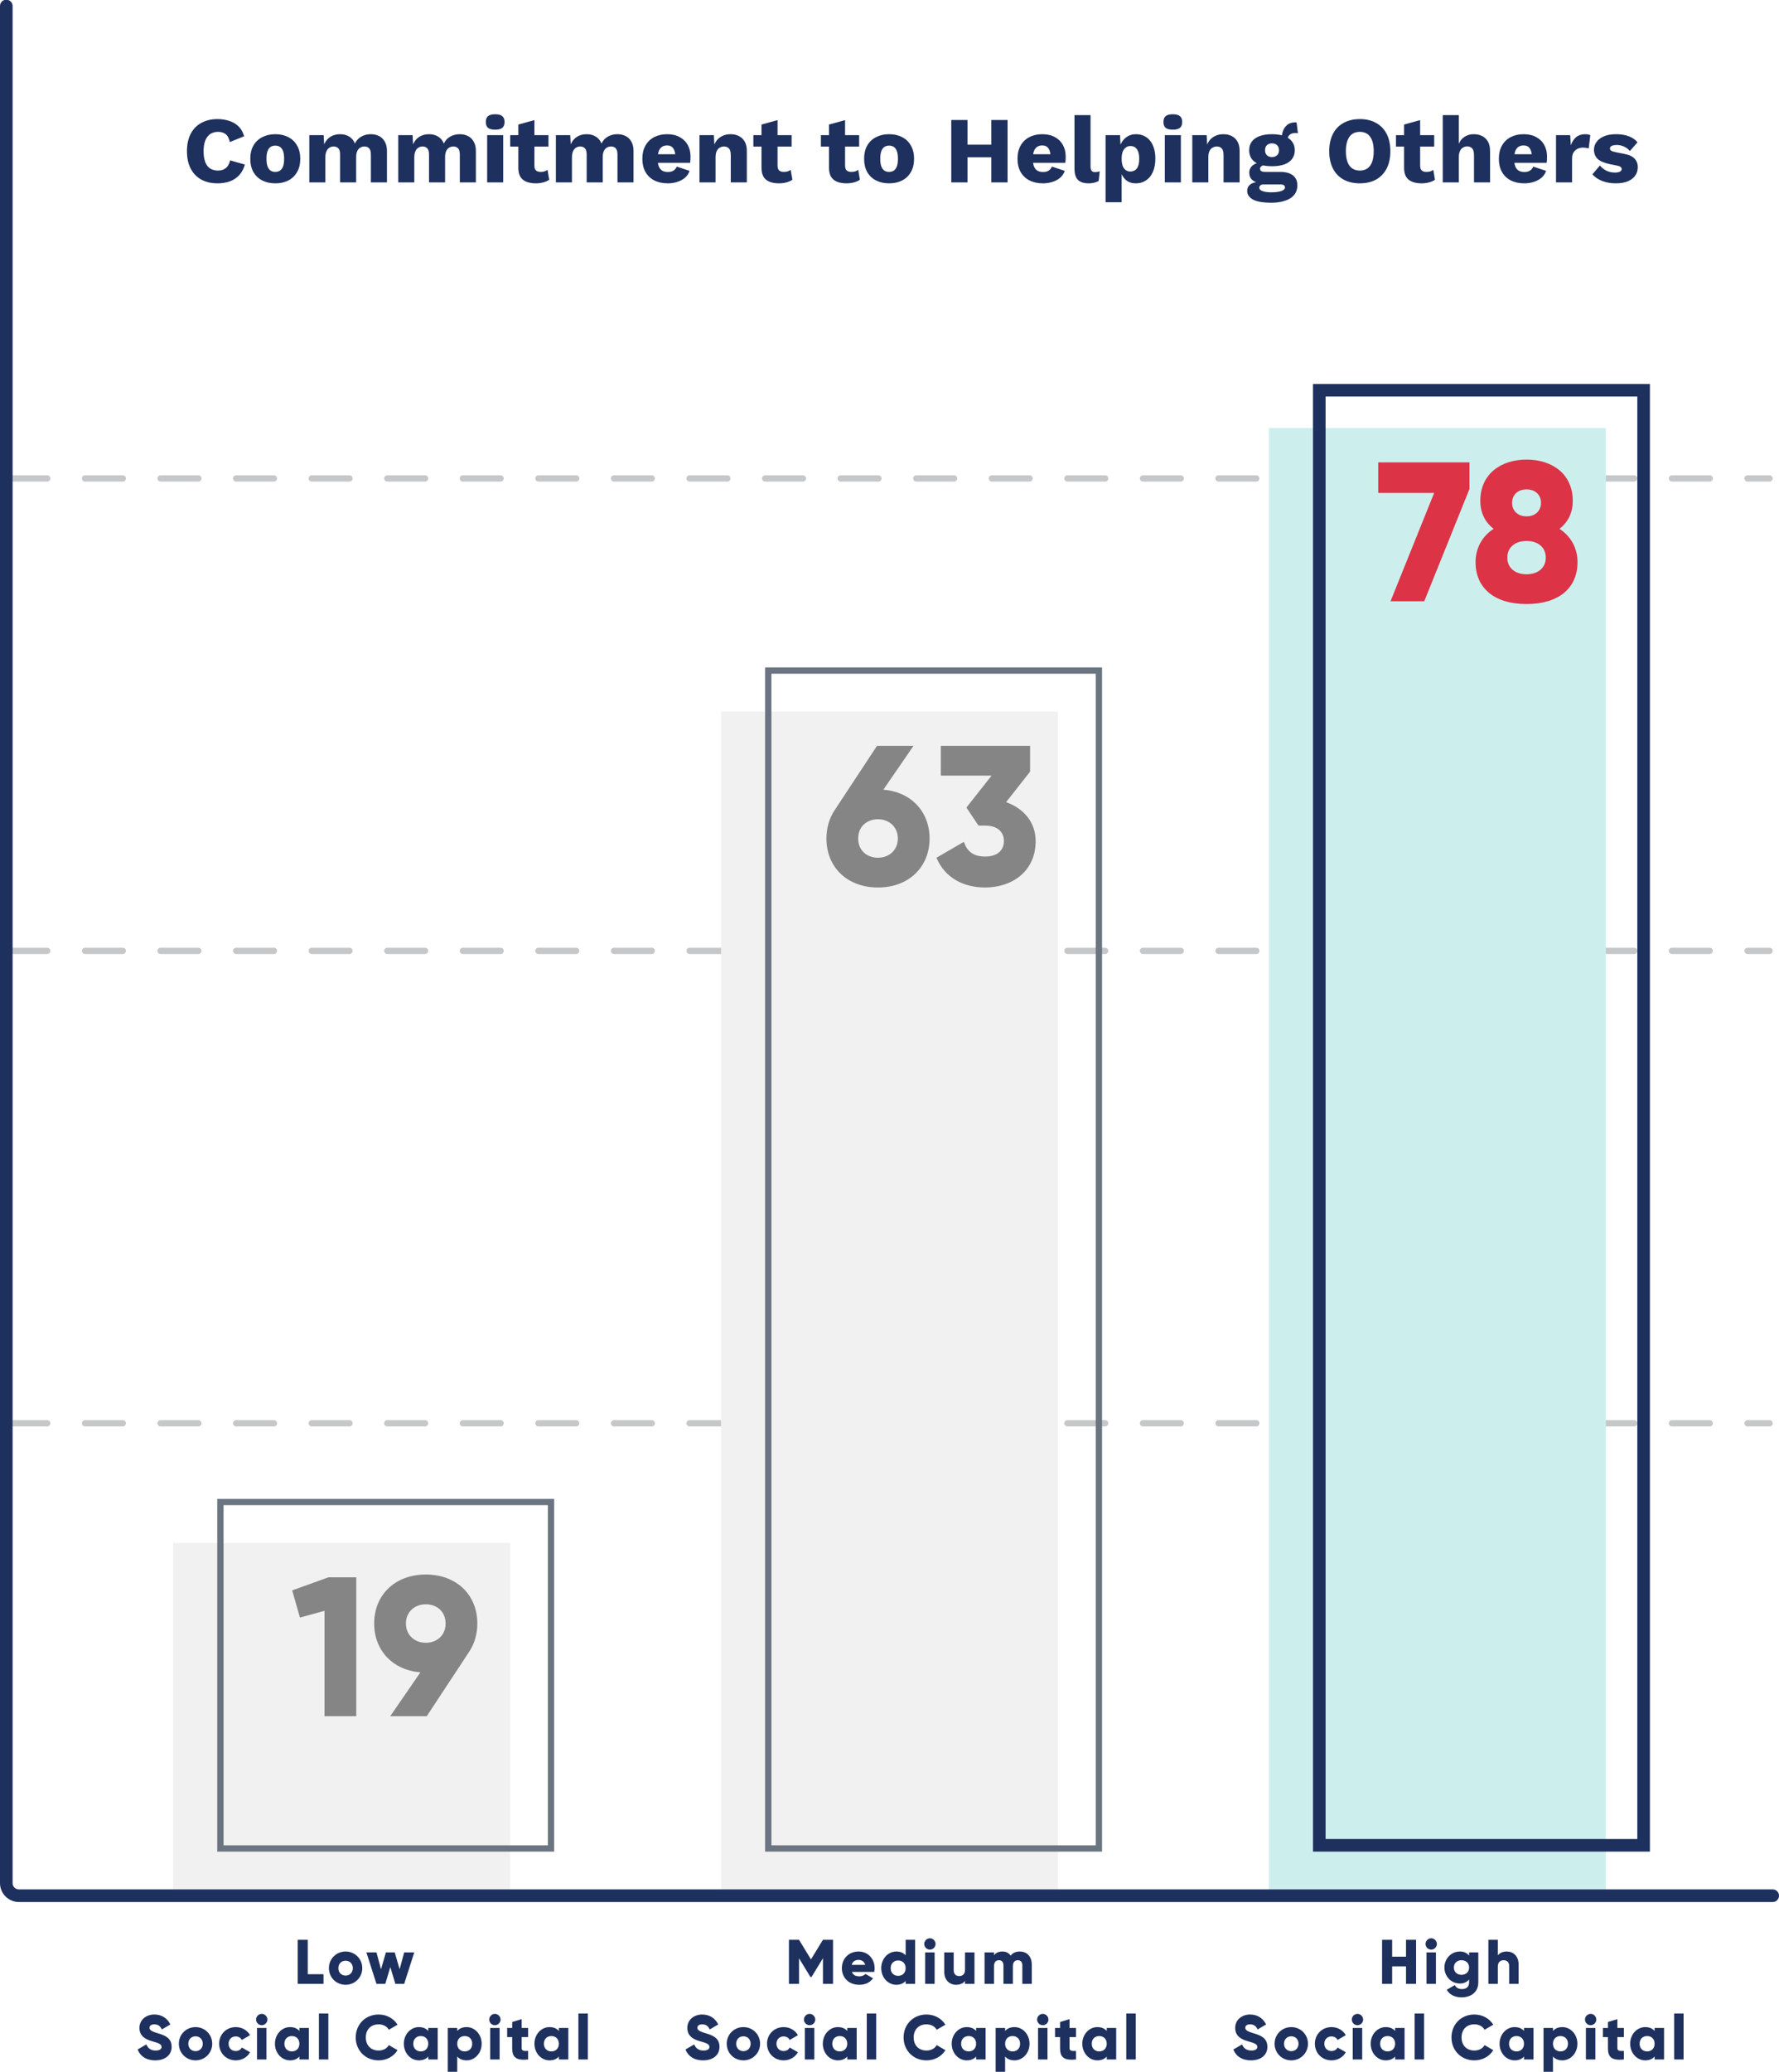 <?xml version="1.0" encoding="UTF-8"?>
<svg preserveAspectRatio="xMidYMid slice" xmlns="http://www.w3.org/2000/svg" width="700px" height="815px" viewBox="0 0 565 658" fill="none">
  <line x1="3" y1="302" x2="562" y2="302" stroke="#C5C7C9" stroke-width="2" stroke-linecap="round" stroke-dasharray="12 12"></line>
  <line x1="3" y1="452" x2="562" y2="452" stroke="#C5C7C9" stroke-width="2" stroke-linecap="round" stroke-dasharray="12 12"></line>
  <line x1="3" y1="152" x2="562" y2="152" stroke="#C5C7C9" stroke-width="2" stroke-linecap="round" stroke-dasharray="12 12"></line>
  <path d="M77.765 52.33C77.385 53.71 76.775 54.85 75.935 55.75C75.095 56.63 74.095 57.28 72.935 57.7C71.775 58.1 70.495 58.3 69.095 58.3C67.095 58.3 65.365 57.9 63.905 57.1C62.445 56.28 61.325 55.11 60.545 53.59C59.765 52.07 59.375 50.24 59.375 48.1C59.375 45.96 59.765 44.13 60.545 42.61C61.325 41.09 62.445 39.93 63.905 39.13C65.365 38.31 67.085 37.9 69.065 37.9C70.445 37.9 71.715 38.1 72.875 38.5C74.035 38.88 75.015 39.47 75.815 40.27C76.615 41.07 77.185 42.1 77.525 43.36L72.995 45.19C72.715 43.95 72.255 43.1 71.615 42.64C70.995 42.18 70.205 41.95 69.245 41.95C68.305 41.95 67.485 42.18 66.785 42.64C66.105 43.1 65.575 43.79 65.195 44.71C64.835 45.61 64.655 46.74 64.655 48.1C64.655 49.44 64.825 50.57 65.165 51.49C65.505 52.41 66.015 53.1 66.695 53.56C67.395 54.02 68.255 54.25 69.275 54.25C70.235 54.25 71.045 53.99 71.705 53.47C72.385 52.93 72.845 52.11 73.085 51.01L77.765 52.33ZM87.415 42.7C88.995 42.7 90.375 43.01 91.555 43.63C92.755 44.23 93.685 45.12 94.345 46.3C95.025 47.46 95.365 48.86 95.365 50.5C95.365 52.14 95.025 53.55 94.345 54.73C93.685 55.89 92.755 56.78 91.555 57.4C90.375 58 88.995 58.3 87.415 58.3C85.875 58.3 84.505 58 83.305 57.4C82.105 56.78 81.165 55.89 80.485 54.73C79.825 53.55 79.495 52.14 79.495 50.5C79.495 48.86 79.825 47.46 80.485 46.3C81.165 45.12 82.105 44.23 83.305 43.63C84.505 43.01 85.875 42.7 87.415 42.7ZM87.415 46.33C86.835 46.33 86.335 46.47 85.915 46.75C85.495 47.03 85.175 47.48 84.955 48.1C84.735 48.72 84.625 49.52 84.625 50.5C84.625 51.48 84.735 52.28 84.955 52.9C85.175 53.5 85.495 53.95 85.915 54.25C86.335 54.53 86.835 54.67 87.415 54.67C88.015 54.67 88.525 54.53 88.945 54.25C89.365 53.95 89.685 53.5 89.905 52.9C90.125 52.28 90.235 51.48 90.235 50.5C90.235 49.52 90.125 48.72 89.905 48.1C89.685 47.48 89.365 47.03 88.945 46.75C88.525 46.47 88.015 46.33 87.415 46.33ZM98.234 58V43H102.794L102.944 45.91C103.424 44.85 104.094 44.05 104.954 43.51C105.834 42.97 106.844 42.7 107.984 42.7C109.104 42.7 110.074 42.95 110.894 43.45C111.714 43.95 112.324 44.69 112.724 45.67C113.044 45.01 113.454 44.46 113.954 44.02C114.474 43.58 115.064 43.25 115.724 43.03C116.384 42.81 117.064 42.7 117.764 42.7C118.764 42.7 119.644 42.9 120.404 43.3C121.164 43.68 121.764 44.27 122.204 45.07C122.664 45.85 122.894 46.83 122.894 48.01V58H117.794V49.18C117.794 48.22 117.604 47.55 117.224 47.17C116.864 46.79 116.374 46.6 115.754 46.6C115.254 46.6 114.794 46.73 114.374 46.99C113.974 47.23 113.664 47.6 113.444 48.1C113.224 48.6 113.114 49.23 113.114 49.99V58H108.014V49.18C108.014 48.22 107.824 47.55 107.444 47.17C107.064 46.79 106.574 46.6 105.974 46.6C105.514 46.6 105.074 46.72 104.654 46.96C104.254 47.2 103.934 47.58 103.694 48.1C103.454 48.6 103.334 49.26 103.334 50.08V58H98.234ZM126.476 58V43H131.036L131.186 45.91C131.666 44.85 132.336 44.05 133.196 43.51C134.076 42.97 135.086 42.7 136.226 42.7C137.346 42.7 138.316 42.95 139.136 43.45C139.956 43.95 140.566 44.69 140.966 45.67C141.286 45.01 141.696 44.46 142.196 44.02C142.716 43.58 143.306 43.25 143.966 43.03C144.626 42.81 145.306 42.7 146.006 42.7C147.006 42.7 147.886 42.9 148.646 43.3C149.406 43.68 150.006 44.27 150.446 45.07C150.906 45.85 151.136 46.83 151.136 48.01V58H146.036V49.18C146.036 48.22 145.846 47.55 145.466 47.17C145.106 46.79 144.616 46.6 143.996 46.6C143.496 46.6 143.036 46.73 142.616 46.99C142.216 47.23 141.906 47.6 141.686 48.1C141.466 48.6 141.356 49.23 141.356 49.99V58H136.256V49.18C136.256 48.22 136.066 47.55 135.686 47.17C135.306 46.79 134.816 46.6 134.216 46.6C133.756 46.6 133.316 46.72 132.896 46.96C132.496 47.2 132.176 47.58 131.936 48.1C131.696 48.6 131.576 49.26 131.576 50.08V58H126.476ZM157.269 41.26C156.229 41.26 155.469 41.07 154.989 40.69C154.529 40.29 154.299 39.67 154.299 38.83C154.299 37.97 154.529 37.35 154.989 36.97C155.469 36.57 156.229 36.37 157.269 36.37C158.289 36.37 159.039 36.57 159.519 36.97C159.999 37.35 160.239 37.97 160.239 38.83C160.239 39.67 159.999 40.29 159.519 40.69C159.039 41.07 158.289 41.26 157.269 41.26ZM159.819 43V58H154.719V43H159.819ZM169.719 38.23V52.66C169.719 53.38 169.889 53.9 170.229 54.22C170.589 54.52 171.079 54.67 171.699 54.67C172.179 54.67 172.589 54.62 172.929 54.52C173.289 54.4 173.609 54.23 173.889 54.01L174.429 57.16C173.929 57.52 173.299 57.8 172.539 58C171.779 58.2 170.999 58.3 170.199 58.3C169.059 58.3 168.069 58.14 167.229 57.82C166.409 57.5 165.769 56.99 165.309 56.29C164.869 55.59 164.639 54.66 164.619 53.5V39.64L169.719 38.23ZM174.189 43V46.63H162.039V43H174.189ZM176.545 58V43H181.105L181.255 45.91C181.735 44.85 182.405 44.05 183.265 43.51C184.145 42.97 185.155 42.7 186.295 42.7C187.415 42.7 188.385 42.95 189.205 43.45C190.025 43.95 190.635 44.69 191.035 45.67C191.355 45.01 191.765 44.46 192.265 44.02C192.785 43.58 193.375 43.25 194.035 43.03C194.695 42.81 195.375 42.7 196.075 42.7C197.075 42.7 197.955 42.9 198.715 43.3C199.475 43.68 200.075 44.27 200.515 45.07C200.975 45.85 201.205 46.83 201.205 48.01V58H196.105V49.18C196.105 48.22 195.915 47.55 195.535 47.17C195.175 46.79 194.685 46.6 194.065 46.6C193.565 46.6 193.105 46.73 192.685 46.99C192.285 47.23 191.975 47.6 191.755 48.1C191.535 48.6 191.425 49.23 191.425 49.99V58H186.325V49.18C186.325 48.22 186.135 47.55 185.755 47.17C185.375 46.79 184.885 46.6 184.285 46.6C183.825 46.6 183.385 46.72 182.965 46.96C182.565 47.2 182.245 47.58 182.005 48.1C181.765 48.6 181.645 49.26 181.645 50.08V58H176.545ZM212.107 58.3C210.447 58.3 209.007 57.99 207.787 57.37C206.587 56.75 205.657 55.86 204.997 54.7C204.337 53.54 204.007 52.14 204.007 50.5C204.007 48.86 204.337 47.46 204.997 46.3C205.657 45.14 206.577 44.25 207.757 43.63C208.957 43.01 210.327 42.7 211.867 42.7C213.447 42.7 214.787 43.01 215.887 43.63C217.007 44.23 217.857 45.07 218.437 46.15C219.017 47.21 219.307 48.43 219.307 49.81C219.307 50.17 219.297 50.53 219.277 50.89C219.257 51.25 219.227 51.55 219.187 51.79H207.307V49.06H216.937L214.507 49.99C214.507 48.79 214.287 47.87 213.847 47.23C213.427 46.59 212.767 46.27 211.867 46.27C211.227 46.27 210.677 46.42 210.217 46.72C209.777 47.02 209.437 47.49 209.197 48.13C208.977 48.77 208.867 49.59 208.867 50.59C208.867 51.57 208.997 52.37 209.257 52.99C209.517 53.59 209.887 54.03 210.367 54.31C210.847 54.57 211.427 54.7 212.107 54.7C212.867 54.7 213.467 54.55 213.907 54.25C214.367 53.95 214.707 53.53 214.927 52.99L219.007 54.34C218.727 55.2 218.237 55.93 217.537 56.53C216.857 57.11 216.037 57.55 215.077 57.85C214.137 58.15 213.147 58.3 212.107 58.3ZM222.16 58V43H226.72L226.99 48.16L226.42 47.59C226.62 46.51 226.97 45.61 227.47 44.89C227.99 44.17 228.63 43.63 229.39 43.27C230.17 42.89 231.04 42.7 232 42.7C233.04 42.7 233.94 42.9 234.7 43.3C235.48 43.7 236.09 44.29 236.53 45.07C236.97 45.85 237.19 46.83 237.19 48.01V58H232.09V49.36C232.09 48.32 231.89 47.6 231.49 47.2C231.09 46.8 230.58 46.6 229.96 46.6C229.48 46.6 229.03 46.72 228.61 46.96C228.19 47.18 227.86 47.54 227.62 48.04C227.38 48.54 227.26 49.21 227.26 50.05V58H222.16ZM246.946 38.23V52.66C246.946 53.38 247.116 53.9 247.456 54.22C247.816 54.52 248.306 54.67 248.926 54.67C249.406 54.67 249.816 54.62 250.156 54.52C250.516 54.4 250.836 54.23 251.116 54.01L251.656 57.16C251.156 57.52 250.526 57.8 249.766 58C249.006 58.2 248.226 58.3 247.426 58.3C246.286 58.3 245.296 58.14 244.456 57.82C243.636 57.5 242.996 56.99 242.536 56.29C242.096 55.59 241.866 54.66 241.846 53.5V39.64L246.946 38.23ZM251.416 43V46.63H239.266V43H251.416ZM268.391 38.23V52.66C268.391 53.38 268.561 53.9 268.901 54.22C269.261 54.52 269.751 54.67 270.371 54.67C270.851 54.67 271.261 54.62 271.601 54.52C271.961 54.4 272.281 54.23 272.561 54.01L273.101 57.16C272.601 57.52 271.971 57.8 271.211 58C270.451 58.2 269.671 58.3 268.871 58.3C267.731 58.3 266.741 58.14 265.901 57.82C265.081 57.5 264.441 56.99 263.981 56.29C263.541 55.59 263.311 54.66 263.291 53.5V39.64L268.391 38.23ZM272.861 43V46.63H260.711V43H272.861ZM282.357 42.7C283.937 42.7 285.317 43.01 286.497 43.63C287.697 44.23 288.627 45.12 289.287 46.3C289.967 47.46 290.307 48.86 290.307 50.5C290.307 52.14 289.967 53.55 289.287 54.73C288.627 55.89 287.697 56.78 286.497 57.4C285.317 58 283.937 58.3 282.357 58.3C280.817 58.3 279.447 58 278.247 57.4C277.047 56.78 276.107 55.89 275.427 54.73C274.767 53.55 274.437 52.14 274.437 50.5C274.437 48.86 274.767 47.46 275.427 46.3C276.107 45.12 277.047 44.23 278.247 43.63C279.447 43.01 280.817 42.7 282.357 42.7ZM282.357 46.33C281.777 46.33 281.277 46.47 280.857 46.75C280.437 47.03 280.117 47.48 279.897 48.1C279.677 48.72 279.567 49.52 279.567 50.5C279.567 51.48 279.677 52.28 279.897 52.9C280.117 53.5 280.437 53.95 280.857 54.25C281.277 54.53 281.777 54.67 282.357 54.67C282.957 54.67 283.467 54.53 283.887 54.25C284.307 53.95 284.627 53.5 284.847 52.9C285.067 52.28 285.177 51.48 285.177 50.5C285.177 49.52 285.067 48.72 284.847 48.1C284.627 47.48 284.307 47.03 283.887 46.75C283.467 46.47 282.957 46.33 282.357 46.33ZM320 38.2V58H314.84V38.2H320ZM307.28 38.2V58H302.12V38.2H307.28ZM317.6 46.03V50.02H304.64V46.03H317.6ZM331.257 58.3C329.597 58.3 328.157 57.99 326.937 57.37C325.737 56.75 324.807 55.86 324.147 54.7C323.487 53.54 323.157 52.14 323.157 50.5C323.157 48.86 323.487 47.46 324.147 46.3C324.807 45.14 325.727 44.25 326.907 43.63C328.107 43.01 329.477 42.7 331.017 42.7C332.597 42.7 333.937 43.01 335.037 43.63C336.157 44.23 337.007 45.07 337.587 46.15C338.167 47.21 338.457 48.43 338.457 49.81C338.457 50.17 338.447 50.53 338.427 50.89C338.407 51.25 338.377 51.55 338.337 51.79H326.457V49.06H336.087L333.657 49.99C333.657 48.79 333.437 47.87 332.997 47.23C332.577 46.59 331.917 46.27 331.017 46.27C330.377 46.27 329.827 46.42 329.367 46.72C328.927 47.02 328.587 47.49 328.347 48.13C328.127 48.77 328.017 49.59 328.017 50.59C328.017 51.57 328.147 52.37 328.407 52.99C328.667 53.59 329.037 54.03 329.517 54.31C329.997 54.57 330.577 54.7 331.257 54.7C332.017 54.7 332.617 54.55 333.057 54.25C333.517 53.95 333.857 53.53 334.077 52.99L338.157 54.34C337.877 55.2 337.387 55.93 336.687 56.53C336.007 57.11 335.187 57.55 334.227 57.85C333.287 58.15 332.297 58.3 331.257 58.3ZM346.35 36.64V52.9C346.35 53.56 346.46 54.03 346.68 54.31C346.9 54.59 347.27 54.73 347.79 54.73C348.09 54.73 348.34 54.71 348.54 54.67C348.74 54.63 348.98 54.57 349.26 54.49L348.93 57.55C348.57 57.77 348.1 57.95 347.52 58.09C346.94 58.23 346.37 58.3 345.81 58.3C344.21 58.3 343.05 57.93 342.33 57.19C341.61 56.45 341.25 55.24 341.25 53.56V36.64H346.35ZM351.125 64.3V43H355.715L355.985 48.43L355.385 47.8C355.525 46.8 355.835 45.92 356.315 45.16C356.795 44.4 357.415 43.8 358.175 43.36C358.935 42.92 359.805 42.7 360.785 42.7C362.025 42.7 363.105 43.01 364.025 43.63C364.945 44.23 365.655 45.11 366.155 46.27C366.675 47.41 366.935 48.8 366.935 50.44C366.935 52.08 366.675 53.49 366.155 54.67C365.635 55.85 364.905 56.75 363.965 57.37C363.045 57.99 361.965 58.3 360.725 58.3C359.365 58.3 358.265 57.9 357.425 57.1C356.585 56.28 356.025 55.25 355.745 54.01L356.225 53.29V64.3H351.125ZM358.985 54.55C359.865 54.55 360.555 54.23 361.055 53.59C361.555 52.93 361.805 51.9 361.805 50.5C361.805 49.1 361.555 48.08 361.055 47.44C360.575 46.78 359.895 46.45 359.015 46.45C358.455 46.45 357.965 46.61 357.545 46.93C357.125 47.23 356.795 47.68 356.555 48.28C356.335 48.88 356.225 49.62 356.225 50.5C356.225 51.34 356.325 52.07 356.525 52.69C356.745 53.29 357.065 53.75 357.485 54.07C357.905 54.39 358.405 54.55 358.985 54.55ZM372.484 41.26C371.444 41.26 370.684 41.07 370.204 40.69C369.744 40.29 369.514 39.67 369.514 38.83C369.514 37.97 369.744 37.35 370.204 36.97C370.684 36.57 371.444 36.37 372.484 36.37C373.504 36.37 374.254 36.57 374.734 36.97C375.214 37.35 375.454 37.97 375.454 38.83C375.454 39.67 375.214 40.29 374.734 40.69C374.254 41.07 373.504 41.26 372.484 41.26ZM375.034 43V58H369.934V43H375.034ZM378.664 58V43H383.224L383.494 48.16L382.924 47.59C383.124 46.51 383.474 45.61 383.974 44.89C384.494 44.17 385.134 43.63 385.894 43.27C386.674 42.89 387.544 42.7 388.504 42.7C389.544 42.7 390.444 42.9 391.204 43.3C391.984 43.7 392.594 44.29 393.034 45.07C393.474 45.85 393.694 46.83 393.694 48.01V58H388.594V49.36C388.594 48.32 388.394 47.6 387.994 47.2C387.594 46.8 387.084 46.6 386.464 46.6C385.984 46.6 385.534 46.72 385.114 46.96C384.694 47.18 384.364 47.54 384.124 48.04C383.884 48.54 383.764 49.21 383.764 50.05V58H378.664ZM411.788 38.98L412.208 42.4C412.088 42.36 411.968 42.34 411.848 42.34C411.728 42.32 411.608 42.31 411.488 42.31C410.608 42.31 409.948 42.53 409.508 42.97C409.088 43.39 408.878 43.92 408.878 44.56L407.078 43.9C407.078 43.08 407.228 42.29 407.528 41.53C407.828 40.77 408.288 40.15 408.908 39.67C409.548 39.19 410.348 38.95 411.308 38.95C411.368 38.95 411.438 38.95 411.518 38.95C411.618 38.95 411.708 38.96 411.788 38.98ZM406.628 54.67C408.368 54.67 409.698 55.04 410.618 55.78C411.558 56.5 412.028 57.54 412.028 58.9C412.028 60.14 411.688 61.17 411.008 61.99C410.328 62.81 409.368 63.42 408.128 63.82C406.908 64.24 405.458 64.45 403.778 64.45C401.058 64.45 399.098 64.11 397.898 63.43C396.698 62.75 396.098 61.83 396.098 60.67C396.098 59.83 396.438 59.15 397.118 58.63C397.798 58.11 398.928 57.83 400.508 57.79L400.388 58.27C399.168 58.11 398.258 57.75 397.658 57.19C397.058 56.63 396.758 55.87 396.758 54.91C396.758 53.95 397.138 53.17 397.898 52.57C398.658 51.97 399.668 51.64 400.928 51.58L402.788 52.45H402.308C401.528 52.49 400.978 52.62 400.658 52.84C400.338 53.06 400.178 53.33 400.178 53.65C400.178 53.99 400.318 54.25 400.598 54.43C400.878 54.59 401.298 54.67 401.858 54.67H406.628ZM403.808 61.15C404.768 61.15 405.558 61.08 406.178 60.94C406.818 60.82 407.298 60.64 407.618 60.4C407.938 60.18 408.098 59.92 408.098 59.62C408.098 59.32 407.988 59.08 407.768 58.9C407.548 58.74 407.148 58.66 406.568 58.66H401.198C400.818 58.66 400.508 58.76 400.268 58.96C400.048 59.16 399.938 59.41 399.938 59.71C399.938 60.17 400.278 60.52 400.958 60.76C401.638 61.02 402.588 61.15 403.808 61.15ZM403.988 42.7C405.508 42.7 406.808 42.9 407.888 43.3C408.968 43.7 409.788 44.28 410.348 45.04C410.928 45.78 411.218 46.7 411.218 47.8C411.218 48.88 410.928 49.8 410.348 50.56C409.788 51.32 408.968 51.9 407.888 52.3C406.808 52.68 405.508 52.87 403.988 52.87C401.608 52.87 399.798 52.43 398.558 51.55C397.338 50.67 396.728 49.42 396.728 47.8C396.728 46.7 397.008 45.78 397.568 45.04C398.148 44.28 398.978 43.7 400.058 43.3C401.138 42.9 402.448 42.7 403.988 42.7ZM403.988 45.61C403.328 45.61 402.788 45.8 402.368 46.18C401.968 46.56 401.768 47.1 401.768 47.8C401.768 48.48 401.968 49.01 402.368 49.39C402.788 49.77 403.328 49.96 403.988 49.96C404.628 49.96 405.158 49.77 405.578 49.39C405.998 49.01 406.208 48.48 406.208 47.8C406.208 47.1 405.998 46.56 405.578 46.18C405.158 45.8 404.628 45.61 403.988 45.61ZM431.879 37.9C433.879 37.9 435.599 38.31 437.039 39.13C438.499 39.93 439.619 41.09 440.399 42.61C441.179 44.13 441.569 45.96 441.569 48.1C441.569 50.24 441.179 52.07 440.399 53.59C439.619 55.11 438.499 56.28 437.039 57.1C435.599 57.9 433.879 58.3 431.879 58.3C429.879 58.3 428.149 57.9 426.689 57.1C425.229 56.28 424.109 55.11 423.329 53.59C422.549 52.07 422.159 50.24 422.159 48.1C422.159 45.96 422.549 44.13 423.329 42.61C424.109 41.09 425.229 39.93 426.689 39.13C428.149 38.31 429.879 37.9 431.879 37.9ZM431.879 41.95C430.919 41.95 430.109 42.18 429.449 42.64C428.789 43.1 428.289 43.79 427.949 44.71C427.609 45.61 427.439 46.74 427.439 48.1C427.439 49.44 427.609 50.57 427.949 51.49C428.289 52.41 428.789 53.1 429.449 53.56C430.109 54.02 430.919 54.25 431.879 54.25C432.839 54.25 433.639 54.02 434.279 53.56C434.939 53.1 435.439 52.41 435.779 51.49C436.119 50.57 436.289 49.44 436.289 48.1C436.289 46.74 436.119 45.61 435.779 44.71C435.439 43.79 434.939 43.1 434.279 42.64C433.639 42.18 432.839 41.95 431.879 41.95ZM451.028 38.23V52.66C451.028 53.38 451.198 53.9 451.538 54.22C451.898 54.52 452.388 54.67 453.008 54.67C453.488 54.67 453.898 54.62 454.238 54.52C454.598 54.4 454.918 54.23 455.198 54.01L455.738 57.16C455.238 57.52 454.608 57.8 453.848 58C453.088 58.2 452.308 58.3 451.508 58.3C450.368 58.3 449.378 58.14 448.538 57.82C447.718 57.5 447.078 56.99 446.618 56.29C446.178 55.59 445.948 54.66 445.928 53.5V39.64L451.028 38.23ZM455.498 43V46.63H443.348V43H455.498ZM458.205 58V36.64H463.305V45.73C463.745 44.73 464.375 43.98 465.195 43.48C466.015 42.96 466.965 42.7 468.045 42.7C469.085 42.7 469.985 42.9 470.745 43.3C471.525 43.7 472.135 44.29 472.575 45.07C473.015 45.85 473.235 46.83 473.235 48.01V58H468.135V49.42C468.135 48.34 467.935 47.6 467.535 47.2C467.155 46.78 466.645 46.57 466.005 46.57C465.525 46.57 465.075 46.69 464.655 46.93C464.235 47.17 463.905 47.55 463.665 48.07C463.425 48.59 463.305 49.27 463.305 50.11V58H458.205ZM484.129 58.3C482.469 58.3 481.029 57.99 479.809 57.37C478.609 56.75 477.679 55.86 477.019 54.7C476.359 53.54 476.029 52.14 476.029 50.5C476.029 48.86 476.359 47.46 477.019 46.3C477.679 45.14 478.599 44.25 479.779 43.63C480.979 43.01 482.349 42.7 483.889 42.7C485.469 42.7 486.809 43.01 487.909 43.63C489.029 44.23 489.879 45.07 490.459 46.15C491.039 47.21 491.329 48.43 491.329 49.81C491.329 50.17 491.319 50.53 491.299 50.89C491.279 51.25 491.249 51.55 491.209 51.79H479.329V49.06H488.959L486.529 49.99C486.529 48.79 486.309 47.87 485.869 47.23C485.449 46.59 484.789 46.27 483.889 46.27C483.249 46.27 482.699 46.42 482.239 46.72C481.799 47.02 481.459 47.49 481.219 48.13C480.999 48.77 480.889 49.59 480.889 50.59C480.889 51.57 481.019 52.37 481.279 52.99C481.539 53.59 481.909 54.03 482.389 54.31C482.869 54.57 483.449 54.7 484.129 54.7C484.889 54.7 485.489 54.55 485.929 54.25C486.389 53.95 486.729 53.53 486.949 52.99L491.029 54.34C490.749 55.2 490.259 55.93 489.559 56.53C488.879 57.11 488.059 57.55 487.099 57.85C486.159 58.15 485.169 58.3 484.129 58.3ZM494.182 58V43H498.682L498.892 46.24C499.272 45.12 499.832 44.25 500.572 43.63C501.332 43.01 502.292 42.7 503.452 42.7C503.832 42.7 504.152 42.73 504.412 42.79C504.692 42.85 504.912 42.93 505.072 43.03L504.562 47.23C504.362 47.15 504.102 47.09 503.782 47.05C503.482 46.99 503.112 46.96 502.672 46.96C502.072 46.96 501.512 47.09 500.992 47.35C500.472 47.61 500.052 48 499.732 48.52C499.432 49.02 499.282 49.66 499.282 50.44V58H494.182ZM513.109 58.3C511.609 58.3 510.209 58.06 508.909 57.58C507.629 57.08 506.569 56.37 505.729 55.45L508.129 52.63C508.629 53.27 509.289 53.81 510.109 54.25C510.949 54.67 511.879 54.88 512.899 54.88C513.519 54.88 514.029 54.79 514.429 54.61C514.829 54.43 515.029 54.15 515.029 53.77C515.029 53.49 514.929 53.27 514.729 53.11C514.529 52.93 514.129 52.78 513.529 52.66L511.429 52.24C509.549 51.86 508.209 51.3 507.409 50.56C506.629 49.8 506.239 48.81 506.239 47.59C506.239 46.77 506.489 45.99 506.989 45.25C507.489 44.49 508.259 43.88 509.299 43.42C510.339 42.94 511.669 42.7 513.289 42.7C514.809 42.7 516.149 42.92 517.309 43.36C518.469 43.8 519.389 44.44 520.069 45.28L517.639 48.04C517.159 47.44 516.539 46.97 515.779 46.63C515.019 46.29 514.259 46.12 513.499 46.12C513.019 46.12 512.609 46.17 512.269 46.27C511.949 46.35 511.709 46.47 511.549 46.63C511.389 46.79 511.309 46.99 511.309 47.23C511.309 47.49 511.429 47.72 511.669 47.92C511.929 48.1 512.399 48.26 513.079 48.4L515.809 48.94C517.349 49.22 518.459 49.73 519.139 50.47C519.819 51.21 520.159 52.1 520.159 53.14C520.159 54.12 519.899 55 519.379 55.78C518.859 56.56 518.079 57.18 517.039 57.64C515.999 58.08 514.689 58.3 513.109 58.3Z" fill="#1E305E"></path>
  <path d="M97.746 626.92H102.746V630H94.546V616H97.746V626.92ZM109.757 630.28C106.817 630.28 104.457 627.98 104.457 625C104.457 622.02 106.817 619.72 109.757 619.72C112.697 619.72 115.057 622.02 115.057 625C115.057 627.98 112.697 630.28 109.757 630.28ZM109.757 627.36C111.057 627.36 112.057 626.42 112.057 625C112.057 623.58 111.057 622.64 109.757 622.64C108.457 622.64 107.457 623.58 107.457 625C107.457 626.42 108.457 627.36 109.757 627.36ZM128.364 620H131.564L128.364 630H125.564L123.964 624.66L122.364 630H119.564L116.364 620H119.564L121.004 625.36L122.564 620H125.364L126.924 625.36L128.364 620ZM49.309 654.28C46.369 654.28 44.489 652.88 43.709 650.82L46.469 649.22C46.969 650.38 47.829 651.16 49.409 651.16C50.929 651.16 51.309 650.56 51.309 650.02C51.309 649.16 50.509 648.82 48.409 648.24C46.329 647.66 44.289 646.66 44.289 643.98C44.289 641.28 46.569 639.72 48.989 639.72C51.289 639.72 53.089 640.82 54.109 642.88L51.409 644.46C50.929 643.46 50.269 642.84 48.989 642.84C47.989 642.84 47.489 643.34 47.489 643.9C47.489 644.54 47.829 644.98 50.009 645.64C52.129 646.28 54.509 647.02 54.509 649.98C54.509 652.68 52.349 654.28 49.309 654.28ZM62.101 654.28C59.161 654.28 56.801 651.98 56.801 649C56.801 646.02 59.161 643.72 62.101 643.72C65.041 643.72 67.401 646.02 67.401 649C67.401 651.98 65.041 654.28 62.101 654.28ZM62.101 651.36C63.401 651.36 64.401 650.42 64.401 649C64.401 647.58 63.401 646.64 62.101 646.64C60.801 646.64 59.801 647.58 59.801 649C59.801 650.42 60.801 651.36 62.101 651.36ZM74.898 654.28C71.858 654.28 69.598 651.98 69.598 649C69.598 646.02 71.858 643.72 74.898 643.72C76.838 643.72 78.558 644.74 79.418 646.28L76.798 647.8C76.458 647.1 75.738 646.68 74.858 646.68C73.558 646.68 72.598 647.62 72.598 649C72.598 650.38 73.558 651.32 74.858 651.32C75.738 651.32 76.478 650.9 76.798 650.2L79.418 651.7C78.558 653.26 76.858 654.28 74.898 654.28ZM83.125 643.12C82.145 643.12 81.325 642.3 81.325 641.32C81.325 640.34 82.145 639.52 83.125 639.52C84.105 639.52 84.925 640.34 84.925 641.32C84.925 642.3 84.105 643.12 83.125 643.12ZM81.625 654V644H84.625V654H81.625ZM95.081 644H98.081V654H95.081V653.06C94.421 653.82 93.441 654.28 92.101 654.28C89.481 654.28 87.321 651.98 87.321 649C87.321 646.02 89.481 643.72 92.101 643.72C93.441 643.72 94.421 644.18 95.081 644.94V644ZM92.701 651.44C94.081 651.44 95.081 650.5 95.081 649C95.081 647.5 94.081 646.56 92.701 646.56C91.321 646.56 90.321 647.5 90.321 649C90.321 650.5 91.321 651.44 92.701 651.44ZM101.282 654V639.4H104.282V654H101.282ZM120.257 654.28C116.037 654.28 112.977 651.12 112.977 647C112.977 642.88 116.037 639.72 120.257 639.72C122.797 639.72 125.037 640.98 126.257 642.96L123.497 644.56C122.877 643.48 121.677 642.84 120.257 642.84C117.777 642.84 116.177 644.5 116.177 647C116.177 649.5 117.777 651.16 120.257 651.16C121.677 651.16 122.897 650.52 123.497 649.44L126.257 651.04C125.057 653.02 122.817 654.28 120.257 654.28ZM136.014 644H139.014V654H136.014V653.06C135.354 653.82 134.374 654.28 133.034 654.28C130.414 654.28 128.254 651.98 128.254 649C128.254 646.02 130.414 643.72 133.034 643.72C134.374 643.72 135.354 644.18 136.014 644.94V644ZM133.634 651.44C135.014 651.44 136.014 650.5 136.014 649C136.014 647.5 135.014 646.56 133.634 646.56C132.254 646.56 131.254 647.5 131.254 649C131.254 650.5 132.254 651.44 133.634 651.44ZM148.195 643.72C150.815 643.72 152.975 646.02 152.975 649C152.975 651.98 150.815 654.28 148.195 654.28C146.855 654.28 145.875 653.82 145.215 653.06V658H142.215V644H145.215V644.94C145.875 644.18 146.855 643.72 148.195 643.72ZM147.595 651.44C148.975 651.44 149.975 650.5 149.975 649C149.975 647.5 148.975 646.56 147.595 646.56C146.215 646.56 145.215 647.5 145.215 649C145.215 650.5 146.215 651.44 147.595 651.44ZM157.176 643.12C156.196 643.12 155.376 642.3 155.376 641.32C155.376 640.34 156.196 639.52 157.176 639.52C158.156 639.52 158.976 640.34 158.976 641.32C158.976 642.3 158.156 643.12 157.176 643.12ZM155.676 654V644H158.676V654H155.676ZM167.731 646.88H165.671V650.42C165.671 651.28 166.411 651.36 167.731 651.28V654C163.811 654.4 162.671 653.22 162.671 650.42V646.88H161.071V644H162.671V642.1L165.671 641.2V644H167.731V646.88ZM177.495 644H180.495V654H177.495V653.06C176.835 653.82 175.855 654.28 174.515 654.28C171.895 654.28 169.735 651.98 169.735 649C169.735 646.02 171.895 643.72 174.515 643.72C175.855 643.72 176.835 644.18 177.495 644.94V644ZM175.115 651.44C176.495 651.44 177.495 650.5 177.495 649C177.495 647.5 176.495 646.56 175.115 646.56C173.735 646.56 172.735 647.5 172.735 649C172.735 650.5 173.735 651.44 175.115 651.44ZM183.696 654V639.4H186.696V654H183.696Z" fill="#1E305E"></path>
  <path d="M264.561 616V630H261.361V621.86L257.741 627.8H257.381L253.761 621.86V630H250.561V616H253.761L257.561 622.22L261.361 616H264.561ZM270.548 626.2C270.928 627.24 271.848 627.6 272.948 627.6C273.768 627.6 274.468 627.28 274.868 626.84L277.268 628.22C276.288 629.58 274.808 630.28 272.908 630.28C269.488 630.28 267.368 627.98 267.368 625C267.368 622.02 269.528 619.72 272.688 619.72C275.608 619.72 277.768 621.98 277.768 625C277.768 625.42 277.728 625.82 277.648 626.2H270.548ZM270.488 623.96H274.788C274.468 622.8 273.568 622.38 272.668 622.38C271.528 622.38 270.768 622.94 270.488 623.96ZM287.631 616H290.631V630H287.631V629.06C286.971 629.82 285.991 630.28 284.651 630.28C282.031 630.28 279.871 627.98 279.871 625C279.871 622.02 282.031 619.72 284.651 619.72C285.991 619.72 286.971 620.18 287.631 620.94V616ZM285.251 627.44C286.631 627.44 287.631 626.5 287.631 625C287.631 623.5 286.631 622.56 285.251 622.56C283.871 622.56 282.871 623.5 282.871 625C282.871 626.5 283.871 627.44 285.251 627.44ZM295.332 619.12C294.352 619.12 293.532 618.3 293.532 617.32C293.532 616.34 294.352 615.52 295.332 615.52C296.312 615.52 297.132 616.34 297.132 617.32C297.132 618.3 296.312 619.12 295.332 619.12ZM293.832 630V620H296.832V630H293.832ZM306.488 620H309.488V630H306.488V629.06C305.948 629.8 304.948 630.28 303.628 630.28C301.608 630.28 299.888 628.84 299.888 626.14V620H302.888V625.7C302.888 626.94 303.668 627.52 304.628 627.52C305.728 627.52 306.488 626.88 306.488 625.46V620ZM323.888 619.72C326.188 619.72 327.688 621.36 327.688 623.86V630H324.688V624.12C324.688 623.12 324.208 622.48 323.248 622.48C322.248 622.48 321.688 623.18 321.688 624.36V630H318.688V624.12C318.688 623.12 318.208 622.48 317.248 622.48C316.248 622.48 315.688 623.18 315.688 624.36V630H312.688V620H315.688V620.92C316.148 620.24 317.028 619.72 318.368 619.72C319.548 619.72 320.428 620.2 320.988 621.04C321.548 620.24 322.468 619.72 323.888 619.72ZM223.309 654.28C220.369 654.28 218.489 652.88 217.709 650.82L220.469 649.22C220.969 650.38 221.829 651.16 223.409 651.16C224.929 651.16 225.309 650.56 225.309 650.02C225.309 649.16 224.509 648.82 222.409 648.24C220.329 647.66 218.289 646.66 218.289 643.98C218.289 641.28 220.569 639.72 222.989 639.72C225.289 639.72 227.089 640.82 228.109 642.88L225.409 644.46C224.929 643.46 224.269 642.84 222.989 642.84C221.989 642.84 221.489 643.34 221.489 643.9C221.489 644.54 221.829 644.98 224.009 645.64C226.129 646.28 228.509 647.02 228.509 649.98C228.509 652.68 226.349 654.28 223.309 654.28ZM236.101 654.28C233.161 654.28 230.801 651.98 230.801 649C230.801 646.02 233.161 643.72 236.101 643.72C239.041 643.72 241.401 646.02 241.401 649C241.401 651.98 239.041 654.28 236.101 654.28ZM236.101 651.36C237.401 651.36 238.401 650.42 238.401 649C238.401 647.58 237.401 646.64 236.101 646.64C234.801 646.64 233.801 647.58 233.801 649C233.801 650.42 234.801 651.36 236.101 651.36ZM248.898 654.28C245.858 654.28 243.598 651.98 243.598 649C243.598 646.02 245.858 643.72 248.898 643.72C250.838 643.72 252.558 644.74 253.418 646.28L250.798 647.8C250.458 647.1 249.738 646.68 248.858 646.68C247.558 646.68 246.598 647.62 246.598 649C246.598 650.38 247.558 651.32 248.858 651.32C249.738 651.32 250.478 650.9 250.798 650.2L253.418 651.7C252.558 653.26 250.858 654.28 248.898 654.28ZM257.125 643.12C256.145 643.12 255.325 642.3 255.325 641.32C255.325 640.34 256.145 639.52 257.125 639.52C258.105 639.52 258.925 640.34 258.925 641.32C258.925 642.3 258.105 643.12 257.125 643.12ZM255.625 654V644H258.625V654H255.625ZM269.081 644H272.081V654H269.081V653.06C268.421 653.82 267.441 654.28 266.101 654.28C263.481 654.28 261.321 651.98 261.321 649C261.321 646.02 263.481 643.72 266.101 643.72C267.441 643.72 268.421 644.18 269.081 644.94V644ZM266.701 651.44C268.081 651.44 269.081 650.5 269.081 649C269.081 647.5 268.081 646.56 266.701 646.56C265.321 646.56 264.321 647.5 264.321 649C264.321 650.5 265.321 651.44 266.701 651.44ZM275.282 654V639.4H278.282V654H275.282ZM294.257 654.28C290.037 654.28 286.977 651.12 286.977 647C286.977 642.88 290.037 639.72 294.257 639.72C296.797 639.72 299.037 640.98 300.257 642.96L297.497 644.56C296.877 643.48 295.677 642.84 294.257 642.84C291.777 642.84 290.177 644.5 290.177 647C290.177 649.5 291.777 651.16 294.257 651.16C295.677 651.16 296.897 650.52 297.497 649.44L300.257 651.04C299.057 653.02 296.817 654.28 294.257 654.28ZM310.014 644H313.014V654H310.014V653.06C309.354 653.82 308.374 654.28 307.034 654.28C304.414 654.28 302.254 651.98 302.254 649C302.254 646.02 304.414 643.72 307.034 643.72C308.374 643.72 309.354 644.18 310.014 644.94V644ZM307.634 651.44C309.014 651.44 310.014 650.5 310.014 649C310.014 647.5 309.014 646.56 307.634 646.56C306.254 646.56 305.254 647.5 305.254 649C305.254 650.5 306.254 651.44 307.634 651.44ZM322.195 643.72C324.815 643.72 326.975 646.02 326.975 649C326.975 651.98 324.815 654.28 322.195 654.28C320.855 654.28 319.875 653.82 319.215 653.06V658H316.215V644H319.215V644.94C319.875 644.18 320.855 643.72 322.195 643.72ZM321.595 651.44C322.975 651.44 323.975 650.5 323.975 649C323.975 647.5 322.975 646.56 321.595 646.56C320.215 646.56 319.215 647.5 319.215 649C319.215 650.5 320.215 651.44 321.595 651.44ZM331.176 643.12C330.196 643.12 329.376 642.3 329.376 641.32C329.376 640.34 330.196 639.52 331.176 639.52C332.156 639.52 332.976 640.34 332.976 641.32C332.976 642.3 332.156 643.12 331.176 643.12ZM329.676 654V644H332.676V654H329.676ZM341.731 646.88H339.671V650.42C339.671 651.28 340.411 651.36 341.731 651.28V654C337.811 654.4 336.671 653.22 336.671 650.42V646.88H335.071V644H336.671V642.1L339.671 641.2V644H341.731V646.88ZM351.495 644H354.495V654H351.495V653.06C350.835 653.82 349.855 654.28 348.515 654.28C345.895 654.28 343.735 651.98 343.735 649C343.735 646.02 345.895 643.72 348.515 643.72C349.855 643.72 350.835 644.18 351.495 644.94V644ZM349.115 651.44C350.495 651.44 351.495 650.5 351.495 649C351.495 647.5 350.495 646.56 349.115 646.56C347.735 646.56 346.735 647.5 346.735 649C346.735 650.5 347.735 651.44 349.115 651.44ZM357.696 654V639.4H360.696V654H357.696Z" fill="#1E305E"></path>
  <path d="M446.54 616H449.74V630H446.54V624.44H442.14V630H438.94V616H442.14V621.36H446.54V616ZM454.543 619.12C453.563 619.12 452.743 618.3 452.743 617.32C452.743 616.34 453.563 615.52 454.543 615.52C455.523 615.52 456.343 616.34 456.343 617.32C456.343 618.3 455.523 619.12 454.543 619.12ZM453.043 630V620H456.043V630H453.043ZM466.579 620H469.499V629.5C469.499 632.86 466.879 634.28 464.219 634.28C462.139 634.28 460.399 633.5 459.479 631.86L462.039 630.38C462.419 631.08 462.999 631.64 464.319 631.64C465.719 631.64 466.579 630.92 466.579 629.5V628.58C465.919 629.4 464.959 629.88 463.659 629.88C460.819 629.88 458.739 627.56 458.739 624.8C458.739 622.04 460.819 619.72 463.659 619.72C464.959 619.72 465.919 620.2 466.579 621.02V620ZM464.159 627.12C465.579 627.12 466.579 626.18 466.579 624.8C466.579 623.42 465.579 622.48 464.159 622.48C462.739 622.48 461.739 623.42 461.739 624.8C461.739 626.18 462.739 627.12 464.159 627.12ZM478.56 619.72C480.58 619.72 482.3 621.16 482.3 623.86V630H479.3V624.3C479.3 623.06 478.52 622.48 477.56 622.48C476.46 622.48 475.7 623.12 475.7 624.54V630H472.7V616H475.7V620.94C476.24 620.2 477.24 619.72 478.56 619.72ZM397.309 654.28C394.369 654.28 392.489 652.88 391.709 650.82L394.469 649.22C394.969 650.38 395.829 651.16 397.409 651.16C398.929 651.16 399.309 650.56 399.309 650.02C399.309 649.16 398.509 648.82 396.409 648.24C394.329 647.66 392.289 646.66 392.289 643.98C392.289 641.28 394.569 639.72 396.989 639.72C399.289 639.72 401.089 640.82 402.109 642.88L399.409 644.46C398.929 643.46 398.269 642.84 396.989 642.84C395.989 642.84 395.489 643.34 395.489 643.9C395.489 644.54 395.829 644.98 398.009 645.64C400.129 646.28 402.509 647.02 402.509 649.98C402.509 652.68 400.349 654.28 397.309 654.28ZM410.101 654.28C407.161 654.28 404.801 651.98 404.801 649C404.801 646.02 407.161 643.72 410.101 643.72C413.041 643.72 415.401 646.02 415.401 649C415.401 651.98 413.041 654.28 410.101 654.28ZM410.101 651.36C411.401 651.36 412.401 650.42 412.401 649C412.401 647.58 411.401 646.64 410.101 646.64C408.801 646.64 407.801 647.58 407.801 649C407.801 650.42 408.801 651.36 410.101 651.36ZM422.898 654.28C419.858 654.28 417.598 651.98 417.598 649C417.598 646.02 419.858 643.72 422.898 643.72C424.838 643.72 426.558 644.74 427.418 646.28L424.798 647.8C424.458 647.1 423.738 646.68 422.858 646.68C421.558 646.68 420.598 647.62 420.598 649C420.598 650.38 421.558 651.32 422.858 651.32C423.738 651.32 424.478 650.9 424.798 650.2L427.418 651.7C426.558 653.26 424.858 654.28 422.898 654.28ZM431.125 643.12C430.145 643.12 429.325 642.3 429.325 641.32C429.325 640.34 430.145 639.52 431.125 639.52C432.105 639.52 432.925 640.34 432.925 641.32C432.925 642.3 432.105 643.12 431.125 643.12ZM429.625 654V644H432.625V654H429.625ZM443.081 644H446.081V654H443.081V653.06C442.421 653.82 441.441 654.28 440.101 654.28C437.481 654.28 435.321 651.98 435.321 649C435.321 646.02 437.481 643.72 440.101 643.72C441.441 643.72 442.421 644.18 443.081 644.94V644ZM440.701 651.44C442.081 651.44 443.081 650.5 443.081 649C443.081 647.5 442.081 646.56 440.701 646.56C439.321 646.56 438.321 647.5 438.321 649C438.321 650.5 439.321 651.44 440.701 651.44ZM449.282 654V639.4H452.282V654H449.282ZM468.257 654.28C464.037 654.28 460.977 651.12 460.977 647C460.977 642.88 464.037 639.72 468.257 639.72C470.797 639.72 473.037 640.98 474.257 642.96L471.497 644.56C470.877 643.48 469.677 642.84 468.257 642.84C465.777 642.84 464.177 644.5 464.177 647C464.177 649.5 465.777 651.16 468.257 651.16C469.677 651.16 470.897 650.52 471.497 649.44L474.257 651.04C473.057 653.02 470.817 654.28 468.257 654.28ZM484.014 644H487.014V654H484.014V653.06C483.354 653.82 482.374 654.28 481.034 654.28C478.414 654.28 476.254 651.98 476.254 649C476.254 646.02 478.414 643.72 481.034 643.72C482.374 643.72 483.354 644.18 484.014 644.94V644ZM481.634 651.44C483.014 651.44 484.014 650.5 484.014 649C484.014 647.5 483.014 646.56 481.634 646.56C480.254 646.56 479.254 647.5 479.254 649C479.254 650.5 480.254 651.44 481.634 651.44ZM496.195 643.72C498.815 643.72 500.975 646.02 500.975 649C500.975 651.98 498.815 654.28 496.195 654.28C494.855 654.28 493.875 653.82 493.215 653.06V658H490.215V644H493.215V644.94C493.875 644.18 494.855 643.72 496.195 643.72ZM495.595 651.44C496.975 651.44 497.975 650.5 497.975 649C497.975 647.5 496.975 646.56 495.595 646.56C494.215 646.56 493.215 647.5 493.215 649C493.215 650.5 494.215 651.44 495.595 651.44ZM505.176 643.12C504.196 643.12 503.376 642.3 503.376 641.32C503.376 640.34 504.196 639.52 505.176 639.52C506.156 639.52 506.976 640.34 506.976 641.32C506.976 642.3 506.156 643.12 505.176 643.12ZM503.676 654V644H506.676V654H503.676ZM515.731 646.88H513.671V650.42C513.671 651.28 514.411 651.36 515.731 651.28V654C511.811 654.4 510.671 653.22 510.671 650.42V646.88H509.071V644H510.671V642.1L513.671 641.2V644H515.731V646.88ZM525.495 644H528.495V654H525.495V653.06C524.835 653.82 523.855 654.28 522.515 654.28C519.895 654.28 517.735 651.98 517.735 649C517.735 646.02 519.895 643.72 522.515 643.72C523.855 643.72 524.835 644.18 525.495 644.94V644ZM523.115 651.44C524.495 651.44 525.495 650.5 525.495 649C525.495 647.5 524.495 646.56 523.115 646.56C521.735 646.56 520.735 647.5 520.735 649C520.735 650.5 521.735 651.44 523.115 651.44ZM531.696 654V639.4H534.696V654H531.696Z" fill="#1E305E"></path>
  <rect x="55" y="490" width="107" height="112" fill="#F1F1F1"></rect>
  <rect x="229" y="226" width="107" height="376" fill="#F1F1F1"></rect>
  <rect x="403" y="136" width="107" height="466" fill="#CCEFEE"></rect>
  <rect x="70" y="477" width="105" height="110" stroke="#6B7481" stroke-width="2"></rect>
  <rect x="244" y="213" width="105" height="374" stroke="#6B7481" stroke-width="2"></rect>
  <rect x="419" y="124" width="103" height="462" stroke="#1E305E" stroke-width="4"></rect>
  <path d="M437.715 146.9H466.695V155.342L452.331 191H441.621L455.481 156.602H437.715V146.9ZM495.278 168.005C498.995 170.399 501.011 174.242 501.011 178.589C501.011 186.653 495.215 191.882 484.82 191.882C474.425 191.882 468.629 186.653 468.629 178.589C468.629 174.242 470.645 170.399 474.362 168.005C471.779 165.989 470.141 163.091 470.141 159.122C470.141 150.554 476.693 146.018 484.82 146.018C492.947 146.018 499.499 150.554 499.499 159.122C499.499 163.091 497.861 165.989 495.278 168.005ZM484.82 155.468C481.985 155.468 480.221 157.295 480.221 159.752C480.221 162.209 481.985 164.036 484.82 164.036C487.655 164.036 489.419 162.209 489.419 159.752C489.419 157.295 487.655 155.468 484.82 155.468ZM484.82 182.432C488.348 182.432 490.931 180.479 490.931 177.14C490.931 173.801 488.348 171.848 484.82 171.848C481.292 171.848 478.709 173.801 478.709 177.14C478.709 180.479 481.292 182.432 484.82 182.432Z" fill="#DC3346"></path>
  <path d="M280.549 250.823C289.306 251.516 295.228 257.753 295.228 266.321C295.228 275.456 288.55 281.882 278.848 281.882C269.083 281.882 262.468 275.456 262.468 266.321C262.468 262.919 263.413 259.832 265.051 257.375L278.533 236.9H290.125L280.549 250.823ZM278.848 272.432C282.187 272.432 285.148 270.164 285.148 266.321C285.148 262.478 282.187 260.21 278.848 260.21C275.446 260.21 272.548 262.415 272.548 266.321C272.548 270.227 275.446 272.432 278.848 272.432ZM319.527 254.792C324.945 256.682 328.914 261.029 328.914 267.14C328.914 276.842 321.354 281.882 312.849 281.882C306.171 281.882 300.123 278.921 297.414 272.432L306.108 267.392C307.116 270.29 309.006 272.054 312.849 272.054C317.007 272.054 318.834 269.849 318.834 267.14C318.834 264.431 317.007 262.226 312.849 262.226H310.77L306.927 256.493L314.928 246.35H298.8V236.9H327.15V245.09L319.527 254.792Z" fill="#858585"></path>
  <path d="M104.328 500.9H113.148V545H103.068V511.547L95.256 513.689L92.799 505.058L104.328 500.9ZM151.598 515.579C151.598 518.981 150.653 522.068 149.015 524.525L135.533 545H123.941L133.517 531.077C124.76 530.384 118.838 524.147 118.838 515.579C118.838 506.444 125.516 500.018 135.218 500.018C144.983 500.018 151.598 506.444 151.598 515.579ZM128.918 515.579C128.918 519.422 131.879 521.69 135.218 521.69C138.62 521.69 141.518 519.485 141.518 515.579C141.518 511.673 138.62 509.468 135.218 509.468C131.879 509.468 128.918 511.736 128.918 515.579Z" fill="#858585"></path>
  <path d="M2 2L2 598C2 600.209 3.791 602 6 602L563 602" stroke="#1E305E" stroke-width="4" stroke-linecap="round"></path>
</svg>
